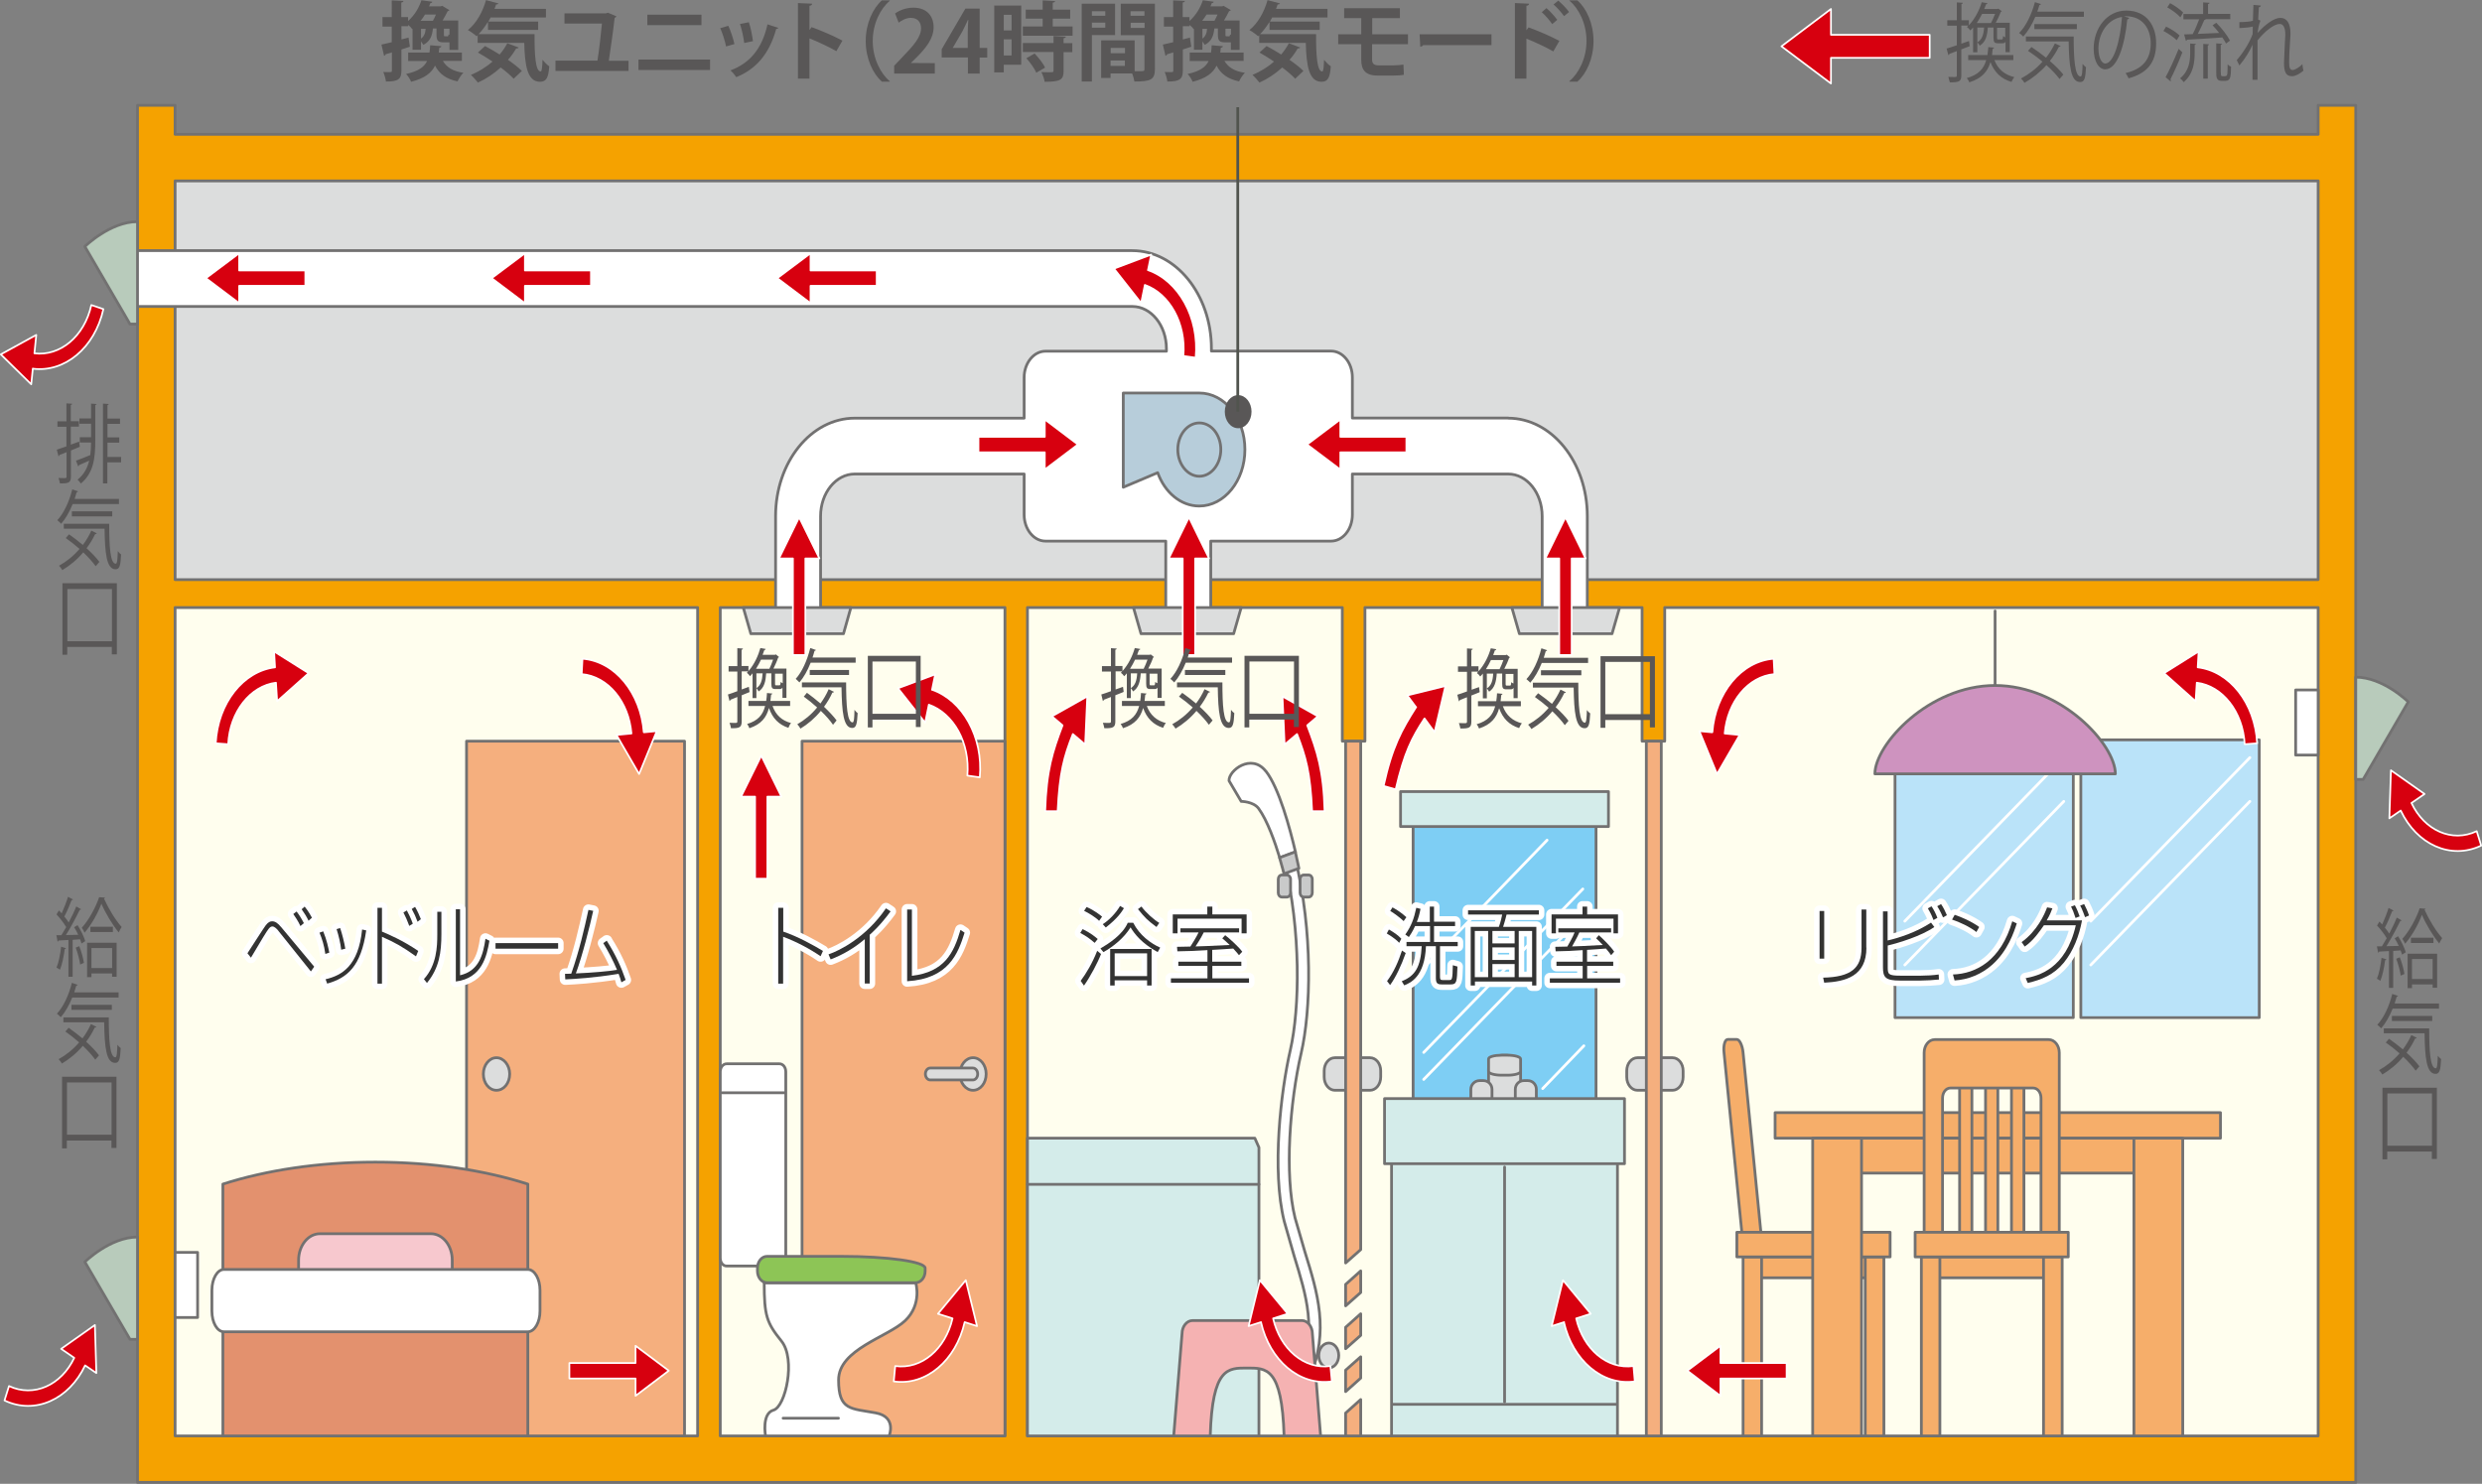 <?xml version="1.0" encoding="UTF-8"?><svg id="_レイヤー_2" xmlns="http://www.w3.org/2000/svg" viewBox="0 0 187.53 112.13"><rect x="0" y="0" width="187.53" height="112.13" fill="#808080" stroke="none"/><defs><style>.cls-1{fill:#f7c8ce;}.cls-1,.cls-2,.cls-3,.cls-4,.cls-5,.cls-6,.cls-7,.cls-8,.cls-9,.cls-10,.cls-11,.cls-12,.cls-13,.cls-14,.cls-15,.cls-16,.cls-17,.cls-18,.cls-19,.cls-20{stroke-width:.21px;}.cls-1,.cls-2,.cls-3,.cls-4,.cls-5,.cls-6,.cls-7,.cls-8,.cls-9,.cls-10,.cls-11,.cls-12,.cls-13,.cls-15,.cls-16,.cls-17,.cls-18,.cls-19,.cls-20,.cls-21{stroke-linecap:round;}.cls-1,.cls-2,.cls-3,.cls-4,.cls-5,.cls-6,.cls-7,.cls-8,.cls-9,.cls-10,.cls-11,.cls-12,.cls-13,.cls-15,.cls-16,.cls-17,.cls-18,.cls-19,.cls-20,.cls-21,.cls-22{stroke-linejoin:round;}.cls-1,.cls-2,.cls-3,.cls-4,.cls-6,.cls-7,.cls-8,.cls-9,.cls-10,.cls-11,.cls-12,.cls-13,.cls-15,.cls-16,.cls-17,.cls-18,.cls-19,.cls-20{stroke:#727171;}.cls-2{fill:#fffeee;}.cls-23{fill:#595757;}.cls-23,.cls-24{stroke-width:0px;}.cls-3{fill:#f5b2b2;}.cls-24{fill:#333;}.cls-4,.cls-5,.cls-14,.cls-22{fill:none;}.cls-5,.cls-21,.cls-22{stroke:#fff;}.cls-6{fill:#f5af7e;}.cls-7{fill:#b7cdda;}.cls-8{fill:#d4ecea;}.cls-9{fill:#8dc556;}.cls-10{fill:#bae3f9;}.cls-11{fill:#f6ae6a;}.cls-12{fill:#e3916e;}.cls-13{fill:#dcdddd;}.cls-14{stroke:#51544e;stroke-miterlimit:1;}.cls-15{fill:#fff;}.cls-16{fill:#b8cbbb;}.cls-17{fill:#f5a200;}.cls-18{fill:#c9caca;}.cls-19{fill:#7ecef4;}.cls-20{fill:#ce93bf;}.cls-21{fill:#d7000f;stroke-width:.13px;}.cls-22{stroke-width:.83px;}</style></defs><g id="_レイヤー_1-2"><path class="cls-23" d="M30.87,2.88l.1.65-.64.21v1.59c0,.64-.23.84-1.17.83-.02-.19-.11-.51-.2-.72.14,0,.27.01.38.01.25,0,.27,0,.27-.12v-1.37l-.47.14c-.01.06-.07.1-.12.12l-.2-.85c.21-.05.49-.11.78-.18v-1.18h-.7v-.72h.7V.03l.88.04c0,.07-.05.1-.16.12v1.1h.51v.3c.53-.47.84-1.05,1.01-1.57l.82.11c-.01.07-.06.1-.14.1-.03.08-.06.17-.1.25h.88l.11-.04.55.33s-.07.06-.14.08c-.09.19-.23.45-.38.7h1.18v2.22h-.66v-.57s-.06,0-.1,0h-.33c-.46,0-.55-.14-.55-.61v-.44h-.27c-.05.49-.17.96-.72,1.24-.04-.07-.11-.17-.18-.26v.63h-.64v-1.58l-.02.02c-.07-.1-.19-.22-.31-.32v.1h-.51v1l.55-.14ZM34.9,4.6h-1.44c.29.49.77.79,1.55.9-.16.15-.35.45-.44.65-.86-.18-1.38-.57-1.7-1.19-.27.55-.78.96-1.81,1.22-.06-.18-.24-.45-.38-.59.92-.2,1.37-.52,1.59-.98h-1.43v-.64h1.61c.03-.17.04-.35.05-.55l.85.07c0,.06-.06.1-.16.12l-.04.36h1.75v.64ZM32.71,1.57c.08-.14.16-.31.23-.47h-.83c-.1.16-.2.32-.33.47h.92ZM31.81,2.18v.74c.24-.18.33-.42.35-.74h-.35ZM33.78,2.75c.08,0,.1-.03.11-.15.02.01.05.03.07.04v-.47h-.42v.44c0,.12.01.13.08.13h.16Z"/><path class="cls-23" d="M36.85,1.68c-.21.34-.44.64-.69.9h4.23c-.01,1.58.07,2.82.46,2.82.1,0,.12-.35.14-.88.15.18.34.38.51.49-.06.82-.2,1.17-.7,1.17-.96,0-1.15-1.25-1.19-2.94h-3.52v-.58l-.08.08c-.15-.14-.46-.36-.66-.47.62-.48,1.12-1.36,1.37-2.26l.94.25c-.03.05-.08.08-.18.08-.03.11-.07.21-.12.33h3.89v.65h-4.18l-.17.31h3.76v.63h-3.79v-.57ZM36.65,3.48c.34.18.72.4,1.1.64.23-.27.42-.55.58-.85l.86.32c-.03.05-.09.08-.19.07-.18.31-.38.6-.62.86.42.29.79.58,1.05.84l-.62.59c-.23-.25-.58-.55-.98-.85-.51.47-1.1.86-1.72,1.14-.12-.16-.37-.44-.53-.58.58-.24,1.15-.58,1.63-1.01-.37-.25-.75-.48-1.1-.68l.56-.51Z"/><path class="cls-23" d="M47.49,4.59v.77h-5.52v-.78h3.17c.12-.72.27-2.02.34-2.8h-2.83v-.77h3.13l.15-.05.64.27c-.02.06-.07.1-.13.12-.09.84-.32,2.46-.44,3.24h1.5Z"/><path class="cls-23" d="M53.65,4.5v.79h-5.41v-.79h5.41ZM53,1.11v.79h-4.09v-.79h4.09Z"/><path class="cls-23" d="M55.03,1.95c.18.39.38.99.46,1.38l-.63.18c-.08-.4-.26-.97-.44-1.38l.61-.18ZM58.81,2.1c-.02.05-.08.09-.16.08-.53,1.92-1.54,3.05-3.02,3.65-.08-.13-.29-.39-.44-.51,1.39-.52,2.37-1.55,2.8-3.48l.83.27ZM56.58,1.68c.14.4.26,1.02.31,1.43l-.66.14c-.05-.43-.18-1.02-.32-1.44l.67-.13Z"/><path class="cls-23" d="M63.2,3.87c-.54-.31-1.39-.71-2.04-.97v3.04h-.87V.23l1.07.05c0,.08-.06.14-.2.16v1.83l.16-.22c.71.25,1.69.68,2.33,1.02l-.46.8Z"/><path class="cls-23" d="M67.23.06c-.71.59-1.29,1.73-1.29,3.04s.59,2.46,1.29,3.04v.03h-.6c-.67-.59-1.22-1.74-1.22-3.07s.55-2.48,1.22-3.07h.6v.03Z"/><path class="cls-23" d="M70.64,5.56h-3.08v-.59l.55-.58c.93-.96,1.48-1.59,1.48-2.25,0-.43-.23-.79-.77-.79-.36,0-.69.19-.92.36l-.27-.69c.31-.23.81-.44,1.38-.44,1.05,0,1.53.67,1.53,1.47,0,.87-.59,1.59-1.31,2.31l-.41.4h0s1.81.01,1.81.01v.8Z"/><path class="cls-23" d="M74.02,5.56h-.89v-1.22h-1.98v-.62l1.79-3.07h1.08v2.97h.57v.73h-.57v1.22ZM72,3.62h1.12v-1.22c0-.29.02-.6.04-.89h-.03c-.15.31-.27.59-.42.87l-.72,1.23h0Z"/><path class="cls-23" d="M77.16.42v4.47h-1.32v.58h-.72V.42h2.04ZM76.43,1.12h-.59v1.18h.59v-1.18ZM75.84,4.19h.59v-1.22h-.59v1.22ZM79.54,2h1.5v.7h-3.76v-.7h1.5v-.59h-1.28v-.68h1.28V.03l.94.05c0,.06-.06.1-.18.12v.53h1.32v.68h-1.32v.59ZM80.53,2.77c0,.06-.05.1-.17.12v.37h.66v.68h-.66v1.43c0,.66-.24.81-1.43.81-.03-.21-.14-.53-.25-.73.19,0,.39.01.55.01.35,0,.37,0,.37-.12v-1.41h-2.32v-.68h2.32v-.53l.93.05ZM78.3,5.5c-.12-.3-.46-.77-.75-1.1l.62-.36c.3.32.65.75.79,1.07l-.67.39Z"/><path class="cls-23" d="M84.24,2.65h-1.74v3.51h-.77V.28h2.52v2.37ZM83.51.85h-1.01v.34h1.01v-.34ZM82.5,2.09h1.01v-.38h-1.01v.38ZM87.26.28v4.95c0,.8-.33.93-1.55.93-.02-.16-.09-.41-.17-.61h-1.63v.34h-.71v-2.84h2.53v2.33c.13,0,.25,0,.36,0,.34,0,.38,0,.38-.16v-2.56h-1.79V.28h2.57ZM85,3.62h-1.08v.4h1.08v-.4ZM83.91,4.98h1.08v-.41h-1.08v.41ZM86.47.85h-1.05v.34h1.05v-.34ZM85.43,2.11h1.05v-.39h-1.05v.39Z"/><path class="cls-23" d="M89.91,2.88l.1.65-.64.21v1.59c0,.64-.23.84-1.17.83-.02-.19-.11-.51-.2-.72.14,0,.27.01.38.01.25,0,.27,0,.27-.12v-1.37l-.47.14c-.01.06-.07.1-.12.12l-.2-.85c.21-.05.49-.11.78-.18v-1.18h-.7v-.72h.7V.03l.88.04c0,.07-.05.1-.16.12v1.1h.51v.3c.53-.47.84-1.05,1.01-1.57l.82.11c-.01.07-.06.1-.14.1-.03.08-.07.17-.1.25h.88l.11-.04.55.33s-.07.06-.14.08c-.09.19-.23.45-.38.7h1.18v2.22h-.66v-.57s-.06,0-.1,0h-.33c-.46,0-.55-.14-.55-.61v-.44h-.27c-.05.49-.17.96-.72,1.24-.04-.07-.11-.17-.18-.26v.63h-.64v-1.58l-.02.02c-.07-.1-.19-.22-.31-.32v.1h-.51v1l.55-.14ZM93.95,4.6h-1.44c.29.49.77.79,1.55.9-.16.15-.35.45-.44.65-.86-.18-1.38-.57-1.7-1.19-.27.55-.78.96-1.81,1.22-.06-.18-.24-.45-.38-.59.92-.2,1.37-.52,1.59-.98h-1.43v-.64h1.61c.03-.17.04-.35.05-.55l.85.07c0,.06-.06.1-.16.12l-.04.36h1.76v.64ZM91.76,1.57c.08-.14.16-.31.23-.47h-.83c-.1.16-.2.32-.33.47h.92ZM90.85,2.18v.74c.24-.18.33-.42.35-.74h-.35ZM92.83,2.75c.08,0,.1-.03.11-.15.02.01.05.03.07.04v-.47h-.42v.44c0,.12.01.13.08.13h.16Z"/><path class="cls-23" d="M95.9,1.68c-.21.34-.44.64-.69.9h4.23c-.01,1.58.07,2.82.46,2.82.1,0,.12-.35.14-.88.15.18.34.38.51.49-.06.82-.2,1.17-.7,1.17-.96,0-1.15-1.25-1.19-2.94h-3.52v-.58l-.08.08c-.15-.14-.46-.36-.66-.47.62-.48,1.12-1.36,1.37-2.26l.94.25c-.03.05-.08.08-.18.08-.03.11-.07.21-.12.33h3.89v.65h-4.18l-.17.31h3.76v.63h-3.79v-.57ZM95.7,3.48c.34.18.72.4,1.1.64.23-.27.42-.55.58-.85l.86.32c-.03.05-.09.08-.19.07-.18.31-.38.6-.62.86.42.29.79.58,1.05.84l-.62.59c-.23-.25-.58-.55-.98-.85-.51.47-1.1.86-1.72,1.14-.12-.16-.37-.44-.53-.58.58-.24,1.15-.58,1.63-1.01-.37-.25-.75-.48-1.1-.68l.56-.51Z"/><path class="cls-23" d="M103.67,3.34v1.15c0,.28.1.45.5.45h1.11c.22,0,.59-.03.76-.06l.03.77c-.18.04-.54.06-.78.06h-1.2c-.94,0-1.24-.45-1.24-1.19v-1.18h-1.74v-.75h1.74v-1.22h-1.29v-.75h4.21v.75h-2.09v1.22h2.7v.75h-2.7Z"/><path class="cls-23" d="M107.26,2.59h5.43v.82h-5.16c-.04.07-.13.11-.22.12l-.05-.94Z"/><path class="cls-23" d="M117.37,3.89c-.54-.31-1.39-.71-2.04-.97v3.02h-.87V.23l1.07.05c0,.08-.06.14-.2.16v1.85l.16-.22c.71.25,1.69.68,2.33,1.02l-.46.8ZM116.85.62c.25.21.6.59.81.88l-.38.32c-.17-.25-.54-.68-.79-.9l.36-.31ZM117.74.05c.27.23.63.59.81.86l-.38.31c-.16-.24-.53-.66-.79-.88l.36-.3Z"/><path class="cls-23" d="M118.58,6.13c.71-.59,1.29-1.73,1.29-3.04s-.59-2.46-1.29-3.04V.03h.6c.68.59,1.22,1.74,1.22,3.07s-.54,2.48-1.22,3.07h-.6v-.03Z"/><path class="cls-23" d="M148.82,3.49l-.63.24v1.96c0,.47-.17.54-.87.53-.02-.1-.07-.29-.11-.41.15,0,.28.01.39.01.22,0,.25,0,.25-.13v-1.83l-.56.21c0,.05-.04.08-.08.1l-.13-.5c.21-.06.48-.15.77-.25v-1.48h-.72v-.41h.72V.18l.45.03c0,.05-.03.08-.1.09v1.23h.56v.38c.49-.52.81-1.2.97-1.74l.43.07c-.01.05-.04.08-.1.08-.04.12-.09.24-.14.36h1.01l.06-.03.26.2s-.04.04-.08.05c-.09.25-.23.55-.38.82h1.06v2.22h-.32v-.78c-.05.08-.12.11-.23.11h-.33c-.28,0-.35-.08-.35-.43v-.76h-.43c-.04.6-.15,1.09-.61,1.37-.04-.07-.11-.19-.18-.25.36-.21.47-.58.51-1.12h-.51v1.87h-.32v-1.87c-.07.08-.14.15-.21.22-.06-.09-.18-.21-.26-.26.04-.04.08-.07.11-.11h-.53v1.37l.58-.2.05.37ZM152.12,4.54h-1.43c.26.68.76,1.11,1.51,1.29-.08.08-.17.25-.22.36-.78-.23-1.3-.73-1.59-1.5-.21.71-.63,1.23-1.6,1.53-.03-.1-.12-.25-.19-.32.89-.25,1.28-.7,1.47-1.36h-1.36v-.38h1.45c.03-.19.05-.39.07-.6l.44.04s-.04.08-.11.09c-.02.16-.03.32-.05.47h1.61v.38ZM150.43,1.74c.11-.2.22-.46.31-.69h-.98c-.12.23-.25.46-.4.69h1.08ZM151.24,2.98c.08,0,.09-.03.1-.26.04.04.11.07.17.1v-.72h-.62v.76c0,.1.02.12.09.12h.25Z"/><path class="cls-23" d="M157.45,1.27h-3.67c-.25.59-.57,1.12-.91,1.49-.07-.08-.21-.2-.31-.27.51-.51.94-1.39,1.19-2.33l.46.15s-.05.07-.12.07c-.05.17-.1.34-.16.5h3.52v.38ZM153.5,3.56c.35.23.73.51,1.09.8.26-.33.49-.7.67-1.08l.43.2c-.02.05-.08.06-.13.06-.19.38-.42.74-.68,1.07.42.36.78.72,1.02,1.03l-.29.33c-.23-.31-.58-.69-.99-1.05-.49.55-1.06,1-1.66,1.34-.05-.09-.17-.25-.26-.33.58-.31,1.15-.73,1.62-1.27-.35-.3-.73-.58-1.09-.82l.26-.29ZM153.08,2.76h3.6c0,1.74.09,3.02.52,3.02.12,0,.14-.38.15-.95.08.1.19.2.26.25-.04.83-.11,1.12-.44,1.12-.72,0-.84-1.23-.87-3.07h-3.23v-.38ZM156.92,2.2h-3.21v-.38h3.21v.38Z"/><path class="cls-23" d="M160.87,1.36c-.02.06-.07.1-.14.1-.2,2.02-.76,3.78-1.67,3.78-.46,0-.87-.55-.87-1.57,0-1.56,1.02-2.87,2.46-2.87,1.58,0,2.26,1.19,2.26,2.46,0,1.55-.75,2.29-2.08,2.66-.05-.1-.14-.28-.23-.4,1.26-.29,1.9-1.01,1.9-2.24,0-1.07-.58-2.05-1.86-2.05-.05,0-.11,0-.16.01l.39.11ZM160.34,1.28c-1.1.16-1.79,1.25-1.79,2.39,0,.7.25,1.13.51,1.13.66,0,1.14-1.74,1.27-3.52Z"/><path class="cls-23" d="M163.66,2.01c.35.16.8.45,1.02.67l-.21.36c-.22-.22-.66-.52-1.01-.7l.2-.33ZM163.62,5.84c.28-.51.69-1.4.99-2.15l.28.27c-.27.7-.63,1.51-.9,2.03.02.03.03.07.03.09s0,.05-.02.07l-.38-.32ZM163.96.24c.35.18.78.48.99.71l-.21.36c-.21-.24-.63-.56-.99-.75l.21-.32ZM165.82,3.99c0,.73-.09,1.58-.83,2.22-.06-.1-.18-.23-.27-.29.69-.57.76-1.32.76-1.94v-.69l.44.03s-.03.07-.1.08v.58ZM165.04,2.6l.63-.02c.17-.32.36-.76.49-1.12h-1.19v-.4h1.49V.18l.48.03c0,.05-.03.08-.11.09v.75h1.68v.4h-1.85s-.05.06-.11.06c-.13.31-.32.71-.49,1.05.5-.02,1.06-.05,1.61-.07-.16-.2-.33-.41-.5-.58l.28-.19c.4.39.84.96,1.04,1.35l-.3.22c-.07-.14-.16-.29-.28-.46-.98.07-2.02.14-2.67.17-.01.05-.04.08-.08.09l-.14-.5ZM166.47,5.94v-2.62l.44.03s-.03.08-.1.09v2.5h-.33ZM167.8,5.49c0,.23.01.27.13.27h.17c.14,0,.17-.06.19-.21.01-.11.02-.36.02-.68.07.07.17.14.26.17-.02.76-.02,1.07-.45,1.07h-.27c-.4,0-.4-.31-.4-.68v-2.15l.45.03s-.03.08-.11.08v2.09Z"/><path class="cls-23" d="M169.19,1.67c.44,0,.85-.04,1.03-.1.01-.39.02-.6.04-1.2l.56.05c-.01.07-.06.12-.15.13-.02.29-.04.69-.05.93l.17.08c-.13.31-.19.7-.22.93.6-.67,1.27-1.14,1.72-1.14.51,0,.77.43.77,1.18,0,.08,0,.17-.01.25-.04.57-.09,1.38-.09,1.91,0,.39.04.6.27.6.16,0,.49-.2.73-.44.01.13.05.4.08.49-.28.24-.61.42-.86.42-.46,0-.61-.32-.61-1,0-.34.1-2.12.1-2.13,0-.57-.16-.82-.43-.82-.41,0-1.1.53-1.67,1.24,0,.94,0,2.1,0,2.98h-.38c0-.38,0-2.23,0-2.65-.19.46-.56,1.05-.99,1.57l-.2-.41c.45-.51.96-1.29,1.2-1.96,0-.19,0-.36.01-.57-.19.05-.59.1-1.01.11v-.46Z"/><path class="cls-23" d="M180.31,72.49s-.04.07-.1.07c-.07.55-.2,1.18-.36,1.56-.07-.05-.18-.12-.26-.16.16-.37.28-.99.35-1.58l.38.12ZM181.25,71.5c-.09-.21-.21-.42-.32-.59l.26-.16c.24.38.49.88.58,1.21l-.28.18c-.03-.09-.06-.2-.11-.32l-.56.04v2.79h-.32v-2.78c-.28.02-.54.03-.74.04-.01.05-.04.08-.08.08l-.09-.48h.38c.11-.18.23-.39.36-.61-.17-.3-.47-.68-.73-.96l.18-.3.21.22c.17-.38.37-.89.48-1.25l.38.2s-.05.05-.11.05c-.14.36-.35.88-.55,1.24.13.16.25.31.33.45.22-.42.43-.85.57-1.21l.37.21s-.06.05-.11.05c-.27.56-.68,1.33-1.04,1.9l.94-.02ZM181.39,73.73c-.05-.35-.19-.88-.34-1.28l.27-.11c.16.4.3.92.35,1.26l-.29.13ZM183.27,68.66s-.04.07-.08.09c.31.7.86,1.62,1.33,2.14-.07.11-.16.27-.22.41-.48-.58-1.02-1.49-1.31-2.17-.25.69-.74,1.58-1.27,2.19-.05-.12-.14-.28-.21-.37.53-.58,1.06-1.56,1.31-2.31l.45.03ZM181.91,74.66v-2.59h2.23v2.57h-.34v-.25h-1.56v.28h-.33ZM182.16,70.86h1.7v.4h-1.7v-.4ZM183.8,72.47h-1.56v1.51h1.56v-1.51Z"/><path class="cls-23" d="M184.28,76.22h-3.5c-.24.59-.54,1.12-.87,1.49-.07-.08-.2-.2-.29-.27.48-.51.9-1.39,1.13-2.33l.44.15s-.05.07-.11.07c-.05.17-.1.34-.15.5h3.35v.38ZM180.51,78.5c.33.23.69.51,1.04.8.25-.33.47-.7.64-1.08l.41.2c-.01.05-.07.06-.12.06-.18.38-.4.74-.65,1.07.4.36.74.72.97,1.03l-.28.33c-.22-.31-.56-.69-.94-1.05-.46.55-1.01,1-1.58,1.34-.05-.09-.17-.25-.25-.33.56-.31,1.09-.73,1.55-1.27-.34-.3-.7-.58-1.04-.82l.25-.29ZM180.11,77.71h3.43c0,1.74.08,3.02.5,3.02.11,0,.13-.38.15-.95.07.1.18.2.25.25-.04.83-.11,1.12-.42,1.12-.69,0-.8-1.23-.83-3.07h-3.08v-.38ZM183.77,77.15h-3.05v-.38h3.05v.38Z"/><path class="cls-23" d="M180.02,82.2h4.1v5.38h-.38v-.56h-3.37v.59h-.36v-5.41ZM180.38,86.58h3.37v-3.95h-3.37v3.95Z"/><path class="cls-23" d="M4.99,71.65s-.04.07-.1.07c-.07.55-.2,1.18-.36,1.56-.07-.05-.18-.12-.26-.16.16-.37.28-.99.35-1.58l.38.12ZM5.92,70.66c-.09-.21-.21-.42-.32-.59l.26-.16c.24.38.49.88.58,1.21l-.28.18c-.03-.09-.06-.2-.11-.32l-.56.04v2.79h-.32v-2.78c-.28.02-.54.03-.74.04-.01.05-.04.08-.08.08l-.09-.48h.38c.11-.18.23-.39.36-.61-.17-.3-.47-.68-.73-.96l.18-.3.21.22c.17-.38.37-.89.48-1.25l.38.2s-.05.05-.11.05c-.14.36-.35.88-.55,1.24.13.16.25.31.33.45.22-.42.43-.85.57-1.21l.37.21s-.06.05-.11.05c-.27.56-.68,1.33-1.04,1.9l.94-.02ZM6.06,72.89c-.05-.35-.19-.88-.34-1.28l.27-.11c.16.4.3.92.35,1.26l-.29.13ZM7.94,67.82s-.04.07-.08.09c.31.7.86,1.62,1.33,2.14-.07.11-.16.27-.22.41-.48-.58-1.02-1.49-1.31-2.17-.25.69-.74,1.58-1.27,2.19-.05-.12-.14-.28-.21-.37.53-.58,1.06-1.56,1.31-2.31l.45.03ZM6.58,73.83v-2.59h2.23v2.57h-.34v-.25h-1.56v.28h-.33ZM6.83,70.03h1.7v.4h-1.7v-.4ZM8.47,71.64h-1.56v1.51h1.56v-1.51Z"/><path class="cls-23" d="M8.96,75.38h-3.5c-.24.59-.54,1.12-.87,1.49-.07-.08-.2-.2-.29-.27.48-.51.9-1.39,1.13-2.33l.44.15s-.05.07-.11.07c-.05.17-.1.34-.15.5h3.35v.38ZM5.19,77.67c.33.23.69.51,1.04.8.25-.33.47-.7.64-1.08l.41.2c-.02.05-.07.06-.12.06-.18.38-.4.74-.65,1.07.4.36.74.72.97,1.03l-.28.33c-.22-.31-.56-.69-.94-1.05-.46.55-1.01,1-1.58,1.34-.05-.09-.17-.25-.25-.33.56-.31,1.09-.73,1.55-1.27-.34-.3-.7-.58-1.04-.82l.25-.29ZM4.79,76.88h3.43c0,1.74.08,3.02.5,3.02.11,0,.13-.38.15-.95.07.1.18.2.25.25-.04.83-.11,1.12-.42,1.12-.69,0-.8-1.23-.83-3.07h-3.08v-.38ZM8.45,76.31h-3.05v-.38h3.05v.38Z"/><path class="cls-23" d="M4.7,81.37h4.1v5.38h-.38v-.56h-3.37v.59h-.36v-5.41ZM5.06,85.75h3.37v-3.95h-3.37v3.95Z"/><path class="cls-23" d="M6.04,33.76l-.68.28v1.96c0,.47-.16.54-.83.53-.02-.1-.06-.29-.11-.41.15,0,.27.01.37.01.21,0,.24,0,.24-.13v-1.83c-.2.08-.38.16-.54.21,0,.05-.03.08-.07.1l-.13-.5c.2-.06.46-.16.73-.25v-1.48h-.68v-.41h.68v-1.36l.43.03c0,.05-.03.08-.1.09v1.23h.61v.41h-.61v1.36l.63-.23.05.38ZM6.88,31.63v-1.13l.42.03s-.03.07-.1.08v2.67c0,1.31-.12,2.46-1.09,3.26-.06-.08-.17-.23-.25-.29.49-.4.74-.88.88-1.44-.3.14-.58.26-.77.34,0,.05-.03.08-.06.1l-.17-.44c.29-.1.68-.25,1.08-.42.04-.3.06-.62.06-.95h-.85v-.4h.85v-1.02h-.88v-.4h.88ZM9.15,34.54v.4h-1.04v1.59h-.33v-6.03l.44.03s-.04.08-.1.09v1.01h.95v.4h-.95v1.02h.89v.4h-.89v1.08h1.04Z"/><path class="cls-23" d="M8.99,38.09h-3.5c-.24.59-.54,1.12-.87,1.49-.07-.08-.2-.2-.29-.27.48-.51.9-1.39,1.13-2.33l.44.15s-.05.07-.11.07c-.05.17-.1.34-.15.5h3.35v.38ZM5.22,40.38c.33.23.69.51,1.04.8.25-.33.47-.7.64-1.08l.41.2c-.02.05-.07.06-.12.06-.18.38-.4.74-.65,1.07.4.36.74.72.97,1.03l-.28.33c-.22-.31-.56-.69-.94-1.05-.46.55-1.01,1-1.58,1.34-.05-.09-.17-.25-.25-.33.56-.31,1.09-.73,1.55-1.27-.34-.3-.7-.58-1.04-.82l.25-.29ZM4.82,39.58h3.43c0,1.74.08,3.02.5,3.02.11,0,.13-.38.15-.95.07.1.18.2.25.25-.04.83-.11,1.12-.42,1.12-.69,0-.8-1.23-.83-3.07h-3.08v-.38ZM8.48,39.02h-3.05v-.38h3.05v.38Z"/><path class="cls-23" d="M4.73,44.07h4.1v5.38h-.38v-.56h-3.37v.59h-.36v-5.41ZM5.09,48.46h3.37v-3.95h-3.37v3.95Z"/><polygon class="cls-17" points="175.15 7.96 175.15 10.15 13.23 10.15 13.23 7.96 10.39 7.96 10.39 112.02 177.99 112.02 177.99 7.96 175.15 7.96"/><rect class="cls-2" x="54.42" y="45.91" width="21.51" height="62.6"/><rect class="cls-13" x="13.23" y="13.67" width="161.92" height="30.13"/><polygon class="cls-2" points="125.78 45.91 125.78 56.01 124.07 56.01 124.07 45.91 103.13 45.91 103.13 56.01 101.42 56.01 101.42 45.91 77.63 45.91 77.63 108.51 98.52 108.51 101.42 108.51 103.13 108.51 124.07 108.51 125.78 108.51 175.15 108.51 175.15 45.91 125.78 45.91"/><rect class="cls-6" x="60.6" y="56.01" width="15.33" height="52.5"/><path class="cls-13" d="M104.32,81.39c0,.55-.36,1-.81,1h-2.65c-.44,0-.81-.45-.81-1v-.47c0-.55.36-.99.81-.99h2.65c.45,0,.81.44.81.99v.47Z"/><path class="cls-13" d="M127.17,81.39c0,.55-.36,1-.8,1h-2.65c-.45,0-.81-.45-.81-1v-.47c0-.55.36-.99.81-.99h2.65c.44,0,.8.44.8.99v.47Z"/><path class="cls-13" d="M74.51,81.16c0,.69-.44,1.23-.99,1.23s-.99-.55-.99-1.23.44-1.23.99-1.23.99.55.99,1.23Z"/><rect class="cls-6" x="124.39" y="56.01" width="1.13" height="52.5"/><polygon class="cls-6" points="101.67 108.51 102.81 108.51 102.81 105.76 101.67 106.78 101.67 108.51"/><polygon class="cls-6" points="101.67 101.92 102.81 100.91 102.81 99.28 101.67 100.3 101.67 101.92"/><polygon class="cls-6" points="101.67 105.16 102.81 104.14 102.81 102.53 101.67 103.54 101.67 105.16"/><polygon class="cls-6" points="101.67 97.06 101.67 98.68 102.81 97.67 102.81 96.04 101.67 97.06"/><polygon class="cls-6" points="102.81 56.01 101.67 56.01 101.67 95.44 102.81 94.43 102.81 56.01"/><path class="cls-13" d="M73.87,81.16c0,.24-.16.45-.36.45h-3.23c-.2,0-.36-.21-.36-.45h0c0-.25.16-.45.36-.45h3.23c.2,0,.36.2.36.45h0Z"/><rect class="cls-2" x="13.23" y="45.91" width="39.48" height="62.6"/><rect class="cls-6" x="35.25" y="56.01" width="16.47" height="52.5"/><path class="cls-13" d="M38.51,81.16c0,.69-.44,1.23-1,1.23s-.99-.55-.99-1.23.45-1.23.99-1.23,1,.55,1,1.23Z"/><rect class="cls-8" x="105.14" y="86.01" width="17.07" height="22.5"/><rect class="cls-12" x="16.84" y="98.67" width="23.04" height="9.84"/><polygon class="cls-8" points="95.12 108.51 77.63 108.51 77.63 86.01 94.81 86.01 95.12 86.71 95.12 108.51"/><rect class="cls-19" x="106.77" y="60.87" width="13.82" height="22.5"/><rect class="cls-8" x="105.82" y="59.82" width="15.71" height="2.64"/><line class="cls-4" x1="113.68" y1="88.19" x2="113.68" y2="105.94"/><line class="cls-4" x1="105.24" y1="106.12" x2="122.14" y2="106.12"/><line class="cls-5" x1="116.89" y1="63.49" x2="107.57" y2="73.14"/><line class="cls-5" x1="119.67" y1="79.03" x2="116.56" y2="82.26"/><line class="cls-5" x1="119.59" y1="67.18" x2="107.57" y2="79.53"/><line class="cls-5" x1="119.59" y1="69.21" x2="107.57" y2="81.57"/><path class="cls-13" d="M113.45,85.01c-.54,0-.98-.44-.98-.99v-3.28c0-.55.44-.99.98-.99h.46c.54,0,.98.44.98.99v3.28c0,.55-.44.99-.98.99h-.46Z"/><path class="cls-13" d="M113.45,81.25c-.54,0-.98-.13-.98-.29v-.94c0-.16.44-.28.98-.28h.46c.54,0,.98.13.98.28v.94c0,.16-.44.29-.98.29h-.46Z"/><path class="cls-13" d="M111.78,85.16c-.35,0-.65-.3-.65-.66v-2.18c0-.36.3-.66.65-.66h.3c.36,0,.65.29.65.66v2.18c0,.36-.29.66-.65.66h-.3Z"/><path class="cls-13" d="M115.13,85.16c-.36,0-.64-.3-.64-.66v-2.18c0-.36.28-.66.64-.66h.31c.36,0,.64.29.64.66v2.18c0,.36-.29.66-.64.66h-.31Z"/><rect class="cls-8" x="104.61" y="83.02" width="18.13" height="4.92"/><line class="cls-4" x1="95.12" y1="89.5" x2="77.63" y2="89.5"/><path class="cls-15" d="M97.04,65.13c1.26,5.15,1.18,11.06.45,14.23-.71,3.08-1.42,9.07-.46,12.93l.75,2.62c.93,3.02,1.74,5.63.41,8.73l.77.41c1.49-3.45.59-6.37-.37-9.46l-.74-2.55c-.82-3.3-.39-8.77.46-12.45.74-3.19.91-9.16-.45-14.72l-.82.26Z"/><path class="cls-15" d="M95.63,58.27c-1.08-1.37-2.81-.04-2.77.73l.92,1.56s.91,0,1.31.53c.67.91,1.25,2.58,1.6,3.73l1.19-.44c-.41-1.75-1.24-4.85-2.24-6.11Z"/><path class="cls-18" d="M96.68,64.82c.21.7.33,1.21.33,1.21l1.13-.41s-.1-.5-.27-1.25l-1.19.44Z"/><path class="cls-13" d="M101.15,102.43c0,.52-.33.94-.75.94s-.76-.42-.76-.94.34-.94.76-.94.75.42.75.94Z"/><path class="cls-3" d="M94.22,103.38c1.45,0,2.64-.08,2.8,5.13h2.76l-.62-7.72c0-.55-.36-1-.8-1h-8.25c-.44,0-.8.44-.8,1l-.63,7.72h2.76c.16-5.21,1.35-5.13,2.79-5.13Z"/><path class="cls-18" d="M97.51,67.47c0,.17-.13.32-.28.32h-.37c-.16,0-.28-.14-.28-.32v-1.03c0-.18.12-.32.28-.32h.37c.15,0,.28.14.28.32v1.03Z"/><path class="cls-18" d="M99.15,67.47c0,.17-.12.32-.28.32h-.36c-.16,0-.28-.14-.28-.32v-1.03c0-.18.12-.32.28-.32h.36c.16,0,.28.14.28.32v1.03Z"/><rect class="cls-15" x="173.45" y="52.14" width="1.7" height="4.92"/><path class="cls-16" d="M177.99,51.17c2.08,0,3.97,1.87,3.97,1.87l-3.41,5.86h-.56v-7.73Z"/><rect class="cls-15" x="13.23" y="94.64" width="1.7" height="4.92"/><path class="cls-16" d="M10.39,93.48c-2.08,0-3.98,1.88-3.98,1.88l3.41,5.85h.57v-7.73Z"/><path class="cls-11" d="M133.12,93.86l-1.42-14.32c-.05-.54-.27-.99-.47-.99h-.69c-.21,0-.34.45-.28.99l1.42,14.32h1.44Z"/><rect class="cls-11" x="131.79" y="94.98" width="10.44" height="1.58"/><rect class="cls-11" x="140.93" y="94.98" width="1.41" height="13.53"/><rect class="cls-11" x="131.7" y="94.98" width="1.4" height="13.53"/><rect class="cls-11" x="131.23" y="93.12" width="11.58" height="1.86"/><rect class="cls-11" x="134.12" y="84.08" width="33.65" height="1.93"/><rect class="cls-11" x="137.22" y="86.01" width="27.45" height="2.64"/><rect class="cls-11" x="161.23" y="86.01" width="3.69" height="22.5"/><rect class="cls-11" x="136.96" y="86.01" width="3.69" height="22.5"/><rect class="cls-11" x="145.27" y="94.98" width="10.44" height="1.58"/><rect class="cls-11" x="154.4" y="94.98" width="1.41" height="13.53"/><rect class="cls-11" x="145.17" y="94.98" width="1.4" height="13.53"/><rect class="cls-11" x="150.02" y="80.42" width=".93" height="13.16"/><rect class="cls-11" x="148.06" y="80.42" width=".93" height="13.16"/><rect class="cls-11" x="151.98" y="80.42" width=".94" height="13.16"/><path class="cls-11" d="M146.77,82.98c0-.42.26-.76.59-.76h6.26c.33,0,.59.33.59.76v10.89h1.38v-14.32c0-.54-.36-.99-.8-.99h-8.61c-.45,0-.8.45-.8.99v14.32h1.39v-10.89Z"/><rect class="cls-11" x="144.7" y="93.12" width="11.57" height="1.86"/><rect class="cls-10" x="157.22" y="55.91" width="13.48" height="20.99"/><rect class="cls-10" x="143.18" y="55.91" width="13.47" height="20.99"/><line class="cls-4" x1="150.74" y1="51.8" x2="150.74" y2="46.17"/><line class="cls-5" x1="169.99" y1="57.25" x2="157.97" y2="69.61"/><line class="cls-5" x1="169.99" y1="60.56" x2="157.97" y2="72.92"/><line class="cls-5" x1="155.93" y1="57.25" x2="143.92" y2="69.61"/><line class="cls-5" x1="155.93" y1="60.56" x2="143.92" y2="72.92"/><path class="cls-20" d="M141.66,58.48c0-2.21,4.07-6.68,9.08-6.68s9.09,4.47,9.09,6.68h-18.17Z"/><path class="cls-15" d="M59.37,95.07c0,.33-.21.6-.48.6h-3.99c-.27,0-.48-.26-.48-.6v-14.08c0-.34.22-.6.48-.6h3.99c.27,0,.48.26.48.6v14.08Z"/><path class="cls-15" d="M57.73,96.94h11.46s.5,1.62-.8,2.86c-1.3,1.24-5.03,2.16-5.03,4.48s.93,2.14,2.81,2.49c1.61.3,1.01,1.74,1.01,1.74h-9.34s-.31-1.69.6-1.95c.91-.25,1.71-3.85.6-5.22-1.11-1.38-1.3-1.91-1.3-4.41Z"/><path class="cls-9" d="M69.9,96.05c0,.49-.32.88-.72.88h-11.23c-.4,0-.72-.4-.72-.88v-.22c0-.49.32-.89.72-.89h5.61c3.52,0,6.34.4,6.34.89v.22Z"/><line class="cls-4" x1="59.28" y1="82.58" x2="54.55" y2="82.58"/><line class="cls-4" x1="63.35" y1="107.17" x2="59.17" y2="107.17"/><polygon class="cls-21" points="145.8 2.63 138.34 2.63 138.34 .68 134.6 3.5 138.34 6.31 138.34 4.37 145.8 4.37 145.8 2.63"/><polygon class="cls-21" points="134.99 103 129.99 103 129.99 101.7 127.49 103.58 129.99 105.48 129.99 104.17 134.99 104.17 134.99 103"/><polygon class="cls-21" points="57.98 66.4 57.98 60.2 59.04 60.2 57.52 57.1 55.99 60.2 57.05 60.2 57.05 66.4 57.98 66.4"/><path class="cls-21" d="M118.18,99.91l-.94.3.85-3.47,2.1,2.54-1.1.35c.53,2.31,2.34,3.88,4.33,3.6l.1,1.16c-2.46.35-4.7-1.61-5.35-4.46Z"/><path class="cls-21" d="M70.42,52.13l.24-1.17-2.81,1.05,2.05,2.6.28-1.36c1.86.65,3.13,2.9,2.91,5.36l.94.13c.27-3.05-1.3-5.82-3.61-6.62Z"/><path class="cls-21" d="M72.89,99.91l.93.3-.85-3.47-2.1,2.54,1.1.35c-.53,2.31-2.34,3.88-4.33,3.6l-.11,1.16c2.46.35,4.7-1.61,5.35-4.46Z"/><path class="cls-21" d="M80.28,54.81l-.8-.68,2.67-1.5-.16,3.63-.93-.79c-.67,1.7-1.01,2.9-1.15,5.83h-.94c.1-3.1.56-4.51,1.31-6.48Z"/><path class="cls-21" d="M106.99,53.44l-.66-.89,2.88-.71-.82,3.49-.76-1.04c-.96,1.47-1.52,2.54-2.18,5.36l-.91-.26c.66-3,1.37-4.24,2.46-5.96Z"/><path class="cls-21" d="M98.77,54.81l.8-.68-2.67-1.5.16,3.63.94-.79c.66,1.7,1.01,2.9,1.14,5.83h.94c-.09-3.1-.56-4.51-1.31-6.48Z"/><path class="cls-21" d="M95.28,99.91l-.94.3.85-3.47,2.1,2.54-1.1.35c.53,2.31,2.35,3.88,4.33,3.6l.11,1.16c-2.46.35-4.7-1.61-5.35-4.46Z"/><path class="cls-21" d="M2.48,27.85l-.12,1.19L.06,26.78l2.68-1.47-.14,1.39c1.93.24,3.78-1.27,4.3-3.65l.91.31c-.65,2.95-2.95,4.81-5.33,4.5Z"/><path class="cls-21" d="M181.38,61.26l-.85.58.12-3.63,2.54,1.79-.99.68c.98,2.07,3.06,3.02,4.93,2.13l.34,1.09c-2.31,1.1-4.88-.09-6.08-2.65Z"/><path class="cls-21" d="M6.43,103.18l.85.58-.11-3.63-2.55,1.8.99.68c-.98,2.07-3.06,3.01-4.93,2.13l-.34,1.09c2.31,1.1,4.88-.08,6.09-2.65Z"/><path class="cls-21" d="M166.05,50.43l.07-1.2-2.61,1.64,2.38,2.12.09-1.4c1.93.24,3.49,2.18,3.62,4.65l.94-.07c-.16-3.06-2.1-5.46-4.49-5.74Z"/><path class="cls-21" d="M129.37,55.34l-.97-.09,1.33,3.24,1.71-2.95-1.13-.11c.2-2.39,1.76-4.32,3.76-4.49l-.06-1.16c-2.46.19-4.4,2.6-4.63,5.55Z"/><polygon class="cls-21" points="43.02 103 48.02 103 48.02 101.7 50.53 103.58 48.02 105.48 48.02 104.17 43.02 104.17 43.02 103"/><path class="cls-21" d="M20.78,50.43l-.07-1.2,2.61,1.64-2.38,2.12-.09-1.4c-1.92.24-3.49,2.18-3.61,4.65l-.94-.07c.16-3.06,2.1-5.46,4.48-5.74Z"/><path class="cls-21" d="M48.65,55.34l.97-.09-1.33,3.24-1.71-2.95,1.13-.11c-.2-2.39-1.76-4.32-3.76-4.49l.06-1.16c2.47.19,4.4,2.6,4.63,5.55Z"/><path class="cls-15" d="M113.95,31.59h-11.77v-3.07c0-1.1-.72-1.99-1.61-1.99h-9.04v-.19c0-4.08-2.69-7.4-5.98-7.4H10.07v4.22h75.49c1.41,0,2.57,1.43,2.57,3.19v.19h-9.14c-.88,0-1.61.89-1.61,1.99v3.07h-12.8c-3.3,0-5.98,3.32-5.98,7.41v8h3.4v-8c0-1.76,1.16-3.19,2.58-3.19h12.8v3.07c0,1.11.73,2,1.61,2h9.09v6.06h3.4v-6.06h9.09c.89,0,1.61-.89,1.61-2v-3.07h11.77c1.42,0,2.57,1.43,2.57,3.19v8.03h3.41v-8.03c0-4.09-2.69-7.41-5.98-7.41Z"/><polygon class="cls-13" points="63.73 47.89 56.73 47.89 56.16 45.91 64.29 45.91 63.73 47.89"/><polygon class="cls-13" points="93.21 47.89 86.21 47.89 85.64 45.91 93.78 45.91 93.21 47.89"/><polygon class="cls-13" points="121.8 47.89 114.8 47.89 114.23 45.91 122.37 45.91 121.8 47.89"/><path class="cls-7" d="M90.61,29.7h-5.74v7.12l2.6-1.1c.54,1.49,1.74,2.52,3.14,2.52,1.9,0,3.45-1.91,3.45-4.27s-1.54-4.27-3.45-4.27Z"/><path class="cls-4" d="M92.24,33.97c0,1.11-.73,2.02-1.62,2.02s-1.63-.91-1.63-2.02.73-2.01,1.63-2.01,1.62.9,1.62,2.01Z"/><path class="cls-16" d="M10.39,16.75c-2.08,0-3.98,1.88-3.98,1.88l3.41,5.86h.57v-7.74Z"/><polygon class="cls-21" points="23.07 20.44 18.07 20.44 18.07 19.14 15.56 21.02 18.07 22.91 18.07 21.6 23.07 21.6 23.07 20.44"/><polygon class="cls-21" points="44.65 20.44 39.66 20.44 39.66 19.14 37.15 21.02 39.66 22.91 39.66 21.6 44.65 21.6 44.65 20.44"/><polygon class="cls-21" points="66.24 20.44 61.24 20.44 61.24 19.14 58.73 21.02 61.24 22.91 61.24 21.6 66.24 21.6 66.24 20.44"/><polygon class="cls-21" points="106.26 33.01 101.27 33.01 101.27 31.7 98.76 33.59 101.27 35.48 101.27 34.18 106.26 34.18 106.26 33.01"/><polygon class="cls-21" points="73.93 33.01 78.94 33.01 78.94 31.7 81.44 33.59 78.94 35.48 78.94 34.18 73.93 34.18 73.93 33.01"/><polygon class="cls-21" points="60.85 49.5 60.85 42.2 61.91 42.2 60.38 39.09 58.86 42.2 59.91 42.2 59.91 49.5 60.85 49.5"/><polygon class="cls-21" points="90.3 49.5 90.3 42.2 91.35 42.2 89.83 39.09 88.31 42.2 89.36 42.2 89.36 49.5 90.3 49.5"/><polygon class="cls-21" points="118.75 49.5 118.75 42.2 119.8 42.2 118.28 39.09 116.76 42.2 117.81 42.2 117.81 49.5 118.75 49.5"/><path class="cls-21" d="M86.74,20.4l.24-1.16-2.81,1.06,2.05,2.6.28-1.37c1.86.66,3.13,2.91,2.91,5.37l.93.13c.28-3.04-1.3-5.82-3.61-6.62Z"/><path class="cls-23" d="M94.56,31.11c0,.69-.45,1.25-1.01,1.25s-1.01-.56-1.01-1.25.45-1.25,1.01-1.25,1.01.56,1.01,1.25Z"/><line class="cls-14" x1="93.52" y1="31.11" x2="93.52" y2="8.1"/><path class="cls-12" d="M39.88,96.94v-7.46c-3.24-1.04-7.22-1.66-11.52-1.66s-8.27.62-11.52,1.66v7.46h23.04Z"/><path class="cls-1" d="M34.17,97.35c0,1.1-.72,1.99-1.61,1.99h-8.39c-.89,0-1.61-.89-1.61-1.99v-2.12c0-1.1.72-2,1.61-2h8.39c.89,0,1.61.89,1.61,2v2.12Z"/><path class="cls-15" d="M40.8,99.07c0,.86-.41,1.57-.92,1.57h-22.96c-.51,0-.91-.7-.91-1.57v-1.57c0-.86.41-1.57.91-1.57h22.96c.51,0,.92.71.92,1.57v1.57Z"/><path class="cls-22" d="M105.72,71.25c-.13-.14-.37-.37-.94-.71l.16-.3c.43.25.65.4.94.7l-.17.32ZM104.8,74.14c.51-.68.86-1.48,1.13-2.31l.28.19c-.33.94-.76,1.85-1.18,2.42l-.23-.3ZM106.06,69.61c-.22-.22-.78-.64-1.02-.77l.17-.27c.15.08.62.34,1.05.74l-.2.29ZM108.03,69.65v-1.14h.32v1.14h1.59v.33h-1.59v1.2h1.79v.32h-1.34v2.31c0,.2.04.25.2.25h.5c.2,0,.25,0,.27-1.12l.35.1c-.04,1.15-.05,1.35-.51,1.35h-.68c-.31,0-.44-.08-.44-.48v-2.41h-.75c-.09,2.33-1.19,2.78-1.64,2.96l-.19-.31c1.01-.4,1.43-1.07,1.51-2.65h-1.15v-.32h1.78v-1.2h-1.13c-.21.46-.36.66-.47.83l-.27-.19c.45-.64.65-1.18.83-2.02l.32.08c-.09.45-.17.72-.28.99h1Z"/><path class="cls-22" d="M116.27,69.11h-2.44c-.04.19-.18.7-.26.93h2.51v4.43h-.32v-.3h-4.32v.3h-.32v-4.43h2.13c.15-.39.23-.85.25-.93h-2.58v-.32h5.35v.32ZM112.44,70.35h-1.01v3.49h1.01v-3.49ZM114.44,70.35h-1.68v.94h1.68v-.94ZM114.44,71.59h-1.68v.95h1.68v-.95ZM114.44,72.85h-1.68v.99h1.68v-.99ZM115.76,70.35h-1.01v3.49h1.01v-3.49Z"/><path class="cls-22" d="M119.92,72.67h1.97v.32h-1.97v.94h2.49v.33h-5.31v-.33h2.48v-.94h-1.98v-.32h1.98v-.87c-.93.06-1.09.07-2.04.09l-.03-.34c.07,0,.79-.02.91-.02.06-.11.43-.73.55-1.07h-1.23v-.31h3.99v.31h-2.4c-.18.42-.47.91-.55,1.06.54-.01.71-.03,2.32-.11-.25-.27-.38-.39-.5-.5l.2-.24c.25.21.95.9,1.16,1.25l-.23.26c-.1-.14-.15-.21-.39-.5-.23.03-1.23.08-1.43.1v.9ZM119.92,68.51v.59h2.33v1.43h-.34v-1.11h-4.35v1.11h-.33v-1.43h2.34v-.59h.34Z"/><path class="cls-24" d="M105.72,71.25c-.13-.14-.37-.37-.94-.71l.16-.3c.43.25.65.4.94.7l-.17.32ZM104.8,74.14c.51-.68.86-1.48,1.13-2.31l.28.19c-.33.94-.76,1.85-1.18,2.42l-.23-.3ZM106.06,69.61c-.22-.22-.78-.64-1.02-.77l.17-.27c.15.08.62.34,1.05.74l-.2.29ZM108.03,69.65v-1.14h.32v1.14h1.59v.33h-1.59v1.2h1.79v.32h-1.34v2.31c0,.2.04.25.2.25h.5c.2,0,.25,0,.27-1.12l.35.1c-.04,1.15-.05,1.35-.51,1.35h-.68c-.31,0-.44-.08-.44-.48v-2.41h-.75c-.09,2.33-1.19,2.78-1.64,2.96l-.19-.31c1.01-.4,1.43-1.07,1.51-2.65h-1.15v-.32h1.78v-1.2h-1.13c-.21.46-.36.66-.47.83l-.27-.19c.45-.64.65-1.18.83-2.02l.32.08c-.09.45-.17.72-.28.99h1Z"/><path class="cls-24" d="M116.27,69.11h-2.44c-.04.19-.18.7-.26.93h2.51v4.43h-.32v-.3h-4.32v.3h-.32v-4.43h2.13c.15-.39.23-.85.25-.93h-2.58v-.32h5.35v.32ZM112.44,70.35h-1.01v3.49h1.01v-3.49ZM114.44,70.35h-1.68v.94h1.68v-.94ZM114.44,71.59h-1.68v.95h1.68v-.95ZM114.44,72.85h-1.68v.99h1.68v-.99ZM115.76,70.35h-1.01v3.49h1.01v-3.49Z"/><path class="cls-24" d="M119.92,72.67h1.97v.32h-1.97v.94h2.49v.33h-5.31v-.33h2.48v-.94h-1.98v-.32h1.98v-.87c-.93.06-1.09.07-2.04.09l-.03-.34c.07,0,.79-.02.91-.02.06-.11.43-.73.55-1.07h-1.23v-.31h3.99v.31h-2.4c-.18.42-.47.91-.55,1.06.54-.01.71-.03,2.32-.11-.25-.27-.38-.39-.5-.5l.2-.24c.25.21.95.9,1.16,1.25l-.23.26c-.1-.14-.15-.21-.39-.5-.23.03-1.23.08-1.43.1v.9ZM119.92,68.51v.59h2.33v1.43h-.34v-1.11h-4.35v1.11h-.33v-1.43h2.34v-.59h.34Z"/><path class="cls-22" d="M137.83,72.44h-.35v-3.6h.35v3.6ZM141.02,71.61c0,2.16-1.57,2.57-3.19,2.65l-.08-.38c2.12-.05,2.9-.73,2.9-2.25v-2.9h.36v2.88Z"/><path class="cls-22" d="M142.62,68.87v2.2c.88-.2,2.17-.62,3.28-1.35l.25.33c-.96.68-2.71,1.21-3.52,1.4v1.64c0,.52.03.64.96.64h1.54c.39,0,.96-.03,1.35-.09l.02.38c-.34.04-1.07.08-1.41.08h-1.53c-1.1,0-1.29-.24-1.29-1v-4.23h.36ZM146.09,69.53c-.05-.14-.19-.49-.43-.89l.28-.15c.17.25.33.57.44.87l-.3.17ZM146.81,69.33c-.03-.07-.22-.51-.44-.85l.29-.16c.19.29.3.51.44.84l-.28.16Z"/><path class="cls-22" d="M149.33,70.43c-.51-.4-1.29-.76-1.84-.94l.2-.36c.44.15,1.23.47,1.85.92l-.21.38ZM147.56,73.64c1.74-.06,3.62-1.05,4.48-4.02l.34.16c-.22.68-.68,2.07-1.85,3.12-.81.72-1.81,1.13-2.85,1.19l-.12-.44Z"/><path class="cls-22" d="M152.74,71.2c1.19-.86,1.74-2.11,1.93-2.63l.4.07c-.09.24-.19.51-.43.91h2.67c-.22,1.18-.65,2.3-1.37,3.19-.76.92-1.66,1.29-2.73,1.54l-.16-.36c.92-.18,3.03-.66,3.79-4h-2.41c-.3.44-.81,1.18-1.45,1.61l-.23-.33ZM156.82,69.37c-.14-.43-.23-.65-.34-.86l.29-.1c.15.27.29.63.36.84l-.31.12ZM157.54,69.31c-.04-.1-.23-.64-.37-.88l.3-.11c.1.19.28.57.37.86l-.3.13Z"/><path class="cls-24" d="M137.83,72.44h-.35v-3.6h.35v3.6ZM141.02,71.61c0,2.16-1.57,2.57-3.19,2.65l-.08-.38c2.12-.05,2.9-.73,2.9-2.25v-2.9h.36v2.88Z"/><path class="cls-24" d="M142.62,68.87v2.2c.88-.2,2.17-.62,3.28-1.35l.25.33c-.96.68-2.71,1.21-3.52,1.4v1.64c0,.52.03.64.96.64h1.54c.39,0,.96-.03,1.35-.09l.02.38c-.34.04-1.07.08-1.41.08h-1.53c-1.1,0-1.29-.24-1.29-1v-4.23h.36ZM146.09,69.53c-.05-.14-.19-.49-.43-.89l.28-.15c.17.25.33.57.44.87l-.3.17ZM146.81,69.33c-.03-.07-.22-.51-.44-.85l.29-.16c.19.29.3.51.44.84l-.28.16Z"/><path class="cls-24" d="M149.33,70.43c-.51-.4-1.29-.76-1.84-.94l.2-.36c.44.15,1.23.47,1.85.92l-.21.38ZM147.56,73.64c1.74-.06,3.62-1.05,4.48-4.02l.34.16c-.22.68-.68,2.07-1.85,3.12-.81.72-1.81,1.13-2.85,1.19l-.12-.44Z"/><path class="cls-24" d="M152.74,71.2c1.19-.86,1.74-2.11,1.93-2.63l.4.07c-.09.24-.19.51-.43.91h2.67c-.22,1.18-.65,2.3-1.37,3.19-.76.92-1.66,1.29-2.73,1.54l-.16-.36c.92-.18,3.03-.66,3.79-4h-2.41c-.3.44-.81,1.18-1.45,1.61l-.23-.33ZM156.82,69.37c-.14-.43-.23-.65-.34-.86l.29-.1c.15.27.29.63.36.84l-.31.12ZM157.54,69.31c-.04-.1-.23-.64-.37-.88l.3-.11c.1.19.28.57.37.86l-.3.13Z"/><path class="cls-22" d="M59.18,68.61v1.79c1.13.38,2.3,1.04,3,1.46l-.18.4c-.79-.54-1.82-1.1-2.83-1.47v3.54h-.37v-5.73h.37Z"/><path class="cls-22" d="M65.71,74.32h-.37v-3.35c-.78.66-1.65,1.18-2.58,1.53l-.16-.38c.82-.28,2.82-1.26,4.34-3.48l.35.23c-.78,1.07-1.44,1.65-1.58,1.77v3.67Z"/><path class="cls-22" d="M68.9,73.74c2.46-.29,3.16-1.72,3.67-3.47l.31.21c-.5,1.6-1.21,3.48-4.34,3.67v-5.42h.36v5.01Z"/><path class="cls-24" d="M59.18,68.61v1.79c1.13.38,2.3,1.04,3,1.46l-.18.4c-.79-.54-1.82-1.1-2.83-1.47v3.54h-.37v-5.73h.37Z"/><path class="cls-24" d="M65.71,74.32h-.37v-3.35c-.78.66-1.65,1.18-2.58,1.53l-.16-.38c.82-.28,2.82-1.26,4.34-3.48l.35.23c-.78,1.07-1.44,1.65-1.58,1.77v3.67Z"/><path class="cls-24" d="M68.9,73.74c2.46-.29,3.16-1.72,3.67-3.47l.31.21c-.5,1.6-1.21,3.48-4.34,3.67v-5.42h.36v5.01Z"/><path class="cls-22" d="M18.7,72.03c.22-.33,1.27-1.98,1.38-2.11.19-.24.33-.3.48-.3.22,0,.42.12.7.46l2.48,2.97-.25.36-2.54-3.17s-.2-.23-.37-.23c-.07,0-.17.03-.29.19-.17.22-.45.69-1.33,2.17l-.27-.34ZM22.7,69.98c-.19-.4-.4-.71-.54-.91l.25-.19c.19.25.37.53.55.88l-.26.22ZM23.32,69.59c-.15-.31-.34-.62-.53-.88l.23-.2c.1.12.3.38.55.84l-.26.23Z"/><path class="cls-22" d="M24.58,72.08c-.09-.66-.25-1.14-.44-1.6l.28-.1c.27.64.4,1.29.46,1.61l-.31.1ZM24.6,74c1.24-.29,2.48-1.01,2.76-3.76l.31.07c-.39,2.72-1.43,3.59-2.95,4.02l-.12-.33ZM25.78,71.77c-.06-.51-.19-1.06-.35-1.56l.27-.08c.13.37.32,1.1.39,1.56l-.31.08Z"/><path class="cls-22" d="M28.86,68.61v1.79c.51.21,1.6.68,2.74,1.46l-.17.41c-1.01-.72-1.57-1.04-2.57-1.48v3.54h-.34v-5.73h.34ZM30.92,69.96c-.13-.36-.28-.7-.44-1.01l.26-.15c.06.1.32.62.45,1l-.27.17ZM31.55,69.66c-.15-.41-.24-.6-.44-.97l.25-.16c.16.26.37.73.44.93l-.26.2Z"/><path class="cls-22" d="M33.35,70.6c0,1.35-.16,2.55-1.09,3.68l-.23-.29c.97-1.07,1.01-2.48,1.01-3.37v-1.72h.31v1.7ZM34.76,73.7c1.42-.33,1.74-1.53,1.92-2.76l.3.15c-.2,1.16-.56,2.83-2.54,3.08v-5.46h.32v4.99Z"/><path class="cls-22" d="M42.17,71.27v.42h-4.73v-.42h4.73Z"/><path class="cls-22" d="M45.84,71.08c.72,1.14,1.11,2.05,1.43,2.97l-.32.18c-.05-.2-.11-.37-.21-.64-1.9.31-3.34.39-4.03.42l-.02-.42c.1,0,.43-.01.47-.01.61-1.72,1-3.45,1.3-4.82l.36.07c-.26,1.18-.83,3.44-1.31,4.73,1.21-.05,2.57-.17,3.11-.27-.3-.71-.65-1.38-1.04-2.02l.27-.19Z"/><path class="cls-24" d="M18.7,72.03c.22-.33,1.27-1.98,1.38-2.11.19-.24.33-.3.48-.3.22,0,.42.12.7.46l2.48,2.97-.25.36-2.54-3.17s-.2-.23-.37-.23c-.07,0-.17.03-.29.19-.17.22-.45.69-1.33,2.17l-.27-.34ZM22.7,69.98c-.19-.4-.4-.71-.54-.91l.25-.19c.19.25.37.53.55.88l-.26.22ZM23.32,69.59c-.15-.31-.34-.62-.53-.88l.23-.2c.1.12.3.38.55.84l-.26.23Z"/><path class="cls-24" d="M24.58,72.08c-.09-.66-.25-1.14-.44-1.6l.28-.1c.27.64.4,1.29.46,1.61l-.31.1ZM24.6,74c1.24-.29,2.48-1.01,2.76-3.76l.31.07c-.39,2.72-1.43,3.59-2.95,4.02l-.12-.33ZM25.78,71.77c-.06-.51-.19-1.06-.35-1.56l.27-.08c.13.37.32,1.1.39,1.56l-.31.08Z"/><path class="cls-24" d="M28.86,68.61v1.79c.51.21,1.6.68,2.74,1.46l-.17.41c-1.01-.72-1.57-1.04-2.57-1.48v3.54h-.34v-5.73h.34ZM30.92,69.96c-.13-.36-.28-.7-.44-1.01l.26-.15c.06.1.32.62.45,1l-.27.17ZM31.55,69.66c-.15-.41-.24-.6-.44-.97l.25-.16c.16.26.37.73.44.93l-.26.2Z"/><path class="cls-24" d="M33.35,70.6c0,1.35-.16,2.55-1.09,3.68l-.23-.29c.97-1.07,1.01-2.48,1.01-3.37v-1.72h.31v1.7ZM34.76,73.7c1.42-.33,1.74-1.53,1.92-2.76l.3.15c-.2,1.16-.56,2.83-2.54,3.08v-5.46h.32v4.99Z"/><path class="cls-24" d="M42.17,71.27v.42h-4.73v-.42h4.73Z"/><path class="cls-24" d="M45.84,71.08c.72,1.14,1.11,2.05,1.43,2.97l-.32.18c-.05-.2-.11-.37-.21-.64-1.9.31-3.34.39-4.03.42l-.02-.42c.1,0,.43-.01.47-.01.61-1.72,1-3.45,1.3-4.82l.36.07c-.26,1.18-.83,3.44-1.31,4.73,1.21-.05,2.57-.17,3.11-.27-.3-.71-.65-1.38-1.04-2.02l.27-.19Z"/><path class="cls-22" d="M82.71,71.25c-.4-.34-.62-.5-1.09-.75l.18-.29c.6.29.96.59,1.14.75l-.23.29ZM81.66,74.11c.39-.53.87-1.31,1.24-2.26l.29.24c-.23.62-.83,1.75-1.29,2.39l-.25-.36ZM83.05,69.59c-.29-.29-.81-.6-1.14-.76l.19-.29c.6.26,1.04.62,1.17.73l-.22.31ZM83.15,71.67c.57-.33,1.68-1.03,2.06-1.94h.41c.48.94,1.32,1.56,2.04,1.88l-.19.34c-1.22-.68-1.74-1.36-2.05-1.87-.49.8-1.31,1.46-2.05,1.87l-.22-.27ZM83.32,69.84c.47-.3.98-.82,1.31-1.38l.29.17c-.16.26-.44.73-1.37,1.46l-.23-.25ZM86.67,74.47v-.39h-2.45v.39h-.34v-2.76h3.13v2.76h-.34ZM86.67,72.04h-2.45v1.72h2.45v-1.72ZM86.24,68.5c.34.47.98,1.03,1.35,1.24l-.21.31c-.7-.52-.87-.7-1.4-1.35l.27-.2Z"/><path class="cls-22" d="M91.6,72.67h2.19v.32h-2.19v.94h2.77v.33h-5.9v-.33h2.76v-.94h-2.2v-.32h2.2v-.87c-1.03.06-1.21.07-2.27.09l-.03-.34c.08,0,.88-.02,1.01-.02.07-.11.47-.73.62-1.07h-1.37v-.31h4.43v.31h-2.67c-.2.42-.52.91-.62,1.06.6-.01.79-.03,2.58-.11-.28-.27-.42-.39-.56-.5l.22-.24c.28.21,1.05.9,1.29,1.25l-.25.26c-.11-.14-.16-.21-.43-.5-.25.03-1.37.08-1.59.1v.9ZM91.6,68.51v.59h2.59v1.43h-.38v-1.11h-4.84v1.11h-.36v-1.43h2.61v-.59h.38Z"/><path class="cls-24" d="M82.71,71.25c-.4-.34-.62-.5-1.09-.75l.18-.29c.6.29.96.59,1.14.75l-.23.29ZM81.66,74.11c.39-.53.87-1.31,1.24-2.26l.29.24c-.23.62-.83,1.75-1.29,2.39l-.25-.36ZM83.05,69.59c-.29-.29-.81-.6-1.14-.76l.19-.29c.6.26,1.04.62,1.17.73l-.22.31ZM83.15,71.67c.57-.33,1.68-1.03,2.06-1.94h.41c.48.94,1.32,1.56,2.04,1.88l-.19.34c-1.22-.68-1.74-1.36-2.05-1.87-.49.8-1.31,1.46-2.05,1.87l-.22-.27ZM83.32,69.84c.47-.3.98-.82,1.31-1.38l.29.17c-.16.26-.44.73-1.37,1.46l-.23-.25ZM86.67,74.47v-.39h-2.45v.39h-.34v-2.76h3.13v2.76h-.34ZM86.67,72.04h-2.45v1.72h2.45v-1.72ZM86.24,68.5c.34.47.98,1.03,1.35,1.24l-.21.31c-.7-.52-.87-.7-1.4-1.35l.27-.2Z"/><path class="cls-24" d="M91.6,72.67h2.19v.32h-2.19v.94h2.77v.33h-5.9v-.33h2.76v-.94h-2.2v-.32h2.2v-.87c-1.03.06-1.21.07-2.27.09l-.03-.34c.08,0,.88-.02,1.01-.02.07-.11.47-.73.62-1.07h-1.37v-.31h4.43v.31h-2.67c-.2.42-.52.91-.62,1.06.6-.01.79-.03,2.58-.11-.28-.27-.42-.39-.56-.5l.22-.24c.28.21,1.05.9,1.29,1.25l-.25.26c-.11-.14-.16-.21-.43-.5-.25.03-1.37.08-1.59.1v.9ZM91.6,68.51v.59h2.59v1.43h-.38v-1.11h-4.84v1.11h-.36v-1.43h2.61v-.59h.38Z"/><path class="cls-23" d="M111.77,52.32l-.6.24v1.96c0,.47-.16.54-.83.53-.02-.1-.06-.29-.11-.41.15,0,.27.01.37.01.21,0,.24,0,.24-.13v-1.83l-.54.21c0,.05-.04.08-.07.1l-.12-.5c.2-.06.46-.15.73-.25v-1.48h-.68v-.41h.68v-1.36l.43.03c0,.05-.03.08-.1.09v1.23h.54v.38c.47-.52.78-1.2.93-1.74l.41.07c0,.05-.04.08-.1.08-.04.12-.08.24-.13.36h.96l.06-.03.25.2s-.04.04-.07.05c-.08.25-.22.55-.36.82h1.01v2.22h-.31v-.78c-.05.08-.12.11-.22.11h-.31c-.27,0-.33-.08-.33-.43v-.76h-.41c-.04.6-.15,1.09-.58,1.37-.04-.07-.11-.19-.17-.25.34-.21.45-.58.48-1.12h-.48v1.87h-.3v-1.87c-.06.08-.13.15-.2.22-.06-.09-.17-.21-.25-.26.04-.04.07-.07.1-.11h-.5v1.37l.56-.2.05.37ZM114.91,53.37h-1.36c.25.68.73,1.11,1.44,1.29-.08.08-.17.25-.21.36-.74-.23-1.24-.73-1.51-1.5-.2.71-.6,1.23-1.52,1.53-.03-.1-.12-.25-.18-.32.85-.25,1.22-.7,1.4-1.36h-1.3v-.38h1.38c.03-.19.05-.39.06-.6l.42.04s-.04.08-.1.09c-.02.16-.03.32-.05.47h1.53v.38ZM113.3,50.57c.1-.2.21-.46.29-.69h-.94c-.11.23-.23.46-.38.69h1.03ZM114.08,51.81c.07,0,.09-.03.1-.26.04.04.1.07.17.1v-.72h-.59v.76c0,.1.02.12.09.12h.24Z"/><path class="cls-23" d="M119.99,50.1h-3.5c-.24.59-.54,1.12-.87,1.49-.07-.08-.2-.2-.29-.27.48-.51.9-1.39,1.13-2.33l.44.15s-.05.07-.11.07c-.05.17-.1.34-.15.5h3.35v.38ZM116.22,52.39c.33.23.69.51,1.04.8.25-.33.47-.7.64-1.08l.41.2c-.02.05-.07.06-.12.06-.18.38-.4.74-.65,1.07.4.36.74.72.97,1.03l-.28.33c-.22-.31-.56-.69-.94-1.05-.46.55-1.01,1-1.58,1.34-.05-.09-.17-.25-.25-.33.56-.31,1.09-.73,1.55-1.27-.34-.3-.7-.58-1.04-.82l.25-.29ZM115.82,51.59h3.43c0,1.74.08,3.02.5,3.02.11,0,.13-.38.15-.95.07.1.18.2.25.25-.04.83-.11,1.12-.42,1.12-.69,0-.8-1.23-.83-3.07h-3.08v-.38ZM119.48,51.03h-3.05v-.38h3.05v.38Z"/><path class="cls-23" d="M120.94,49.59h4.1v5.38h-.38v-.56h-3.37v.59h-.36v-5.41ZM121.29,53.97h3.37v-3.95h-3.37v3.95Z"/><path class="cls-23" d="M84.87,52.3l-.6.24v1.96c0,.47-.16.54-.83.53-.02-.1-.06-.29-.11-.41.15,0,.27.01.37.01.21,0,.24,0,.24-.13v-1.83l-.54.21c0,.05-.04.08-.07.1l-.12-.5c.2-.06.46-.15.73-.25v-1.48h-.68v-.41h.68v-1.36l.43.03c0,.05-.03.08-.1.09v1.23h.54v.38c.47-.52.78-1.2.93-1.74l.41.07c0,.05-.04.08-.1.08-.04.12-.08.24-.13.36h.96l.06-.03.25.2s-.04.04-.07.05c-.08.25-.22.55-.36.82h1.01v2.22h-.31v-.78c-.05.08-.12.11-.22.11h-.31c-.27,0-.33-.08-.33-.43v-.76h-.41c-.04.6-.15,1.09-.58,1.37-.04-.07-.11-.19-.17-.25.34-.21.45-.58.48-1.12h-.48v1.87h-.3v-1.87c-.06.08-.13.15-.2.22-.06-.09-.17-.21-.25-.26.04-.04.07-.07.1-.11h-.5v1.37l.56-.2.05.37ZM88.01,53.35h-1.36c.25.68.73,1.11,1.44,1.29-.08.08-.17.25-.21.36-.74-.23-1.24-.73-1.51-1.5-.2.71-.6,1.23-1.52,1.53-.03-.1-.12-.25-.18-.32.85-.25,1.22-.7,1.4-1.36h-1.3v-.38h1.38c.03-.19.05-.39.06-.6l.42.04s-.04.08-.1.09c-.02.16-.03.32-.05.47h1.53v.38ZM86.41,50.54c.1-.2.21-.46.29-.69h-.94c-.11.23-.23.46-.38.69h1.03ZM87.18,51.79c.07,0,.09-.03.1-.26.04.04.1.07.17.1v-.72h-.59v.76c0,.1.02.12.09.12h.24Z"/><path class="cls-23" d="M93.09,50.08h-3.5c-.24.59-.54,1.12-.87,1.49-.07-.08-.2-.2-.29-.27.48-.51.9-1.39,1.13-2.33l.44.15s-.05.07-.11.07c-.05.17-.1.34-.15.5h3.35v.38ZM89.33,52.36c.33.23.69.51,1.04.8.25-.33.47-.7.64-1.08l.41.2c-.01.05-.07.06-.12.06-.18.38-.4.74-.65,1.07.4.36.74.72.97,1.03l-.28.33c-.22-.31-.56-.69-.94-1.05-.46.55-1.01,1-1.58,1.34-.05-.09-.17-.25-.25-.33.56-.31,1.09-.73,1.55-1.27-.34-.3-.7-.58-1.04-.82l.25-.29ZM88.93,51.57h3.43c0,1.74.08,3.02.5,3.02.11,0,.13-.38.15-.95.07.1.18.2.25.25-.04.83-.11,1.12-.42,1.12-.69,0-.8-1.23-.83-3.07h-3.08v-.38ZM92.58,51.01h-3.05v-.38h3.05v.38Z"/><path class="cls-23" d="M94.04,49.56h4.1v5.38h-.38v-.56h-3.37v.59h-.36v-5.41ZM94.4,53.94h3.37v-3.95h-3.37v3.95Z"/><path class="cls-23" d="M56.63,52.3l-.59.24v1.96c0,.47-.16.54-.81.53-.01-.1-.06-.29-.11-.41.14,0,.26.01.36.01.21,0,.23,0,.23-.13v-1.83l-.52.21c0,.05-.04.08-.07.1l-.12-.5c.2-.06.45-.15.71-.25v-1.48h-.66v-.41h.66v-1.36l.42.03c0,.05-.03.08-.1.09v1.23h.52v.38c.46-.52.75-1.2.9-1.74l.4.07c-.01.05-.04.08-.1.08-.04.12-.08.24-.13.36h.94l.06-.03.24.2s-.04.04-.07.05c-.08.25-.22.55-.35.82h.98v2.22h-.3v-.78c-.05.08-.12.11-.22.11h-.3c-.26,0-.32-.08-.32-.43v-.76h-.39c-.04.6-.14,1.09-.57,1.37-.04-.07-.11-.19-.17-.25.33-.21.44-.58.47-1.12h-.47v1.87h-.29v-1.87c-.06.08-.13.15-.19.22-.06-.09-.17-.21-.24-.26.04-.04.07-.07.1-.11h-.49v1.37l.54-.2.05.37ZM59.69,53.35h-1.32c.24.68.71,1.11,1.4,1.29-.08.08-.16.25-.2.36-.72-.23-1.21-.73-1.47-1.5-.19.71-.58,1.23-1.48,1.53-.03-.1-.11-.25-.17-.32.83-.25,1.19-.7,1.36-1.36h-1.26v-.38h1.34c.03-.19.05-.39.06-.6l.41.04s-.04.08-.1.09c-.02.16-.03.32-.05.47h1.49v.38ZM58.13,50.54c.1-.2.2-.46.28-.69h-.91c-.11.23-.23.46-.38.69h1ZM58.88,51.79c.07,0,.09-.03.1-.26.04.04.1.07.16.1v-.72h-.58v.76c0,.1.02.12.09.12h.23Z"/><path class="cls-23" d="M64.65,50.08h-3.4c-.23.59-.53,1.12-.85,1.49-.07-.08-.2-.2-.28-.27.47-.51.87-1.39,1.1-2.33l.43.15s-.05.07-.11.07c-.04.17-.1.34-.15.5h3.26v.38ZM60.98,52.36c.32.23.67.51,1.01.8.24-.33.46-.7.62-1.08l.4.2c-.02.05-.07.06-.12.06-.17.38-.39.74-.63,1.07.38.36.72.72.95,1.03l-.27.33c-.21-.31-.54-.69-.92-1.05-.45.55-.98,1-1.54,1.34-.05-.09-.16-.25-.24-.33.54-.31,1.06-.73,1.5-1.27-.33-.3-.68-.58-1.01-.82l.24-.29ZM60.59,51.57h3.34c0,1.74.08,3.02.49,3.02.11,0,.13-.38.14-.95.07.1.17.2.24.25-.04.83-.11,1.12-.41,1.12-.67,0-.78-1.23-.81-3.07h-2.99v-.38ZM64.15,51.01h-2.97v-.38h2.97v.38Z"/><path class="cls-23" d="M65.57,49.56h3.99v5.38h-.36v-.56h-3.28v.59h-.35v-5.41ZM65.92,53.94h3.28v-3.95h-3.28v3.95Z"/></g></svg>